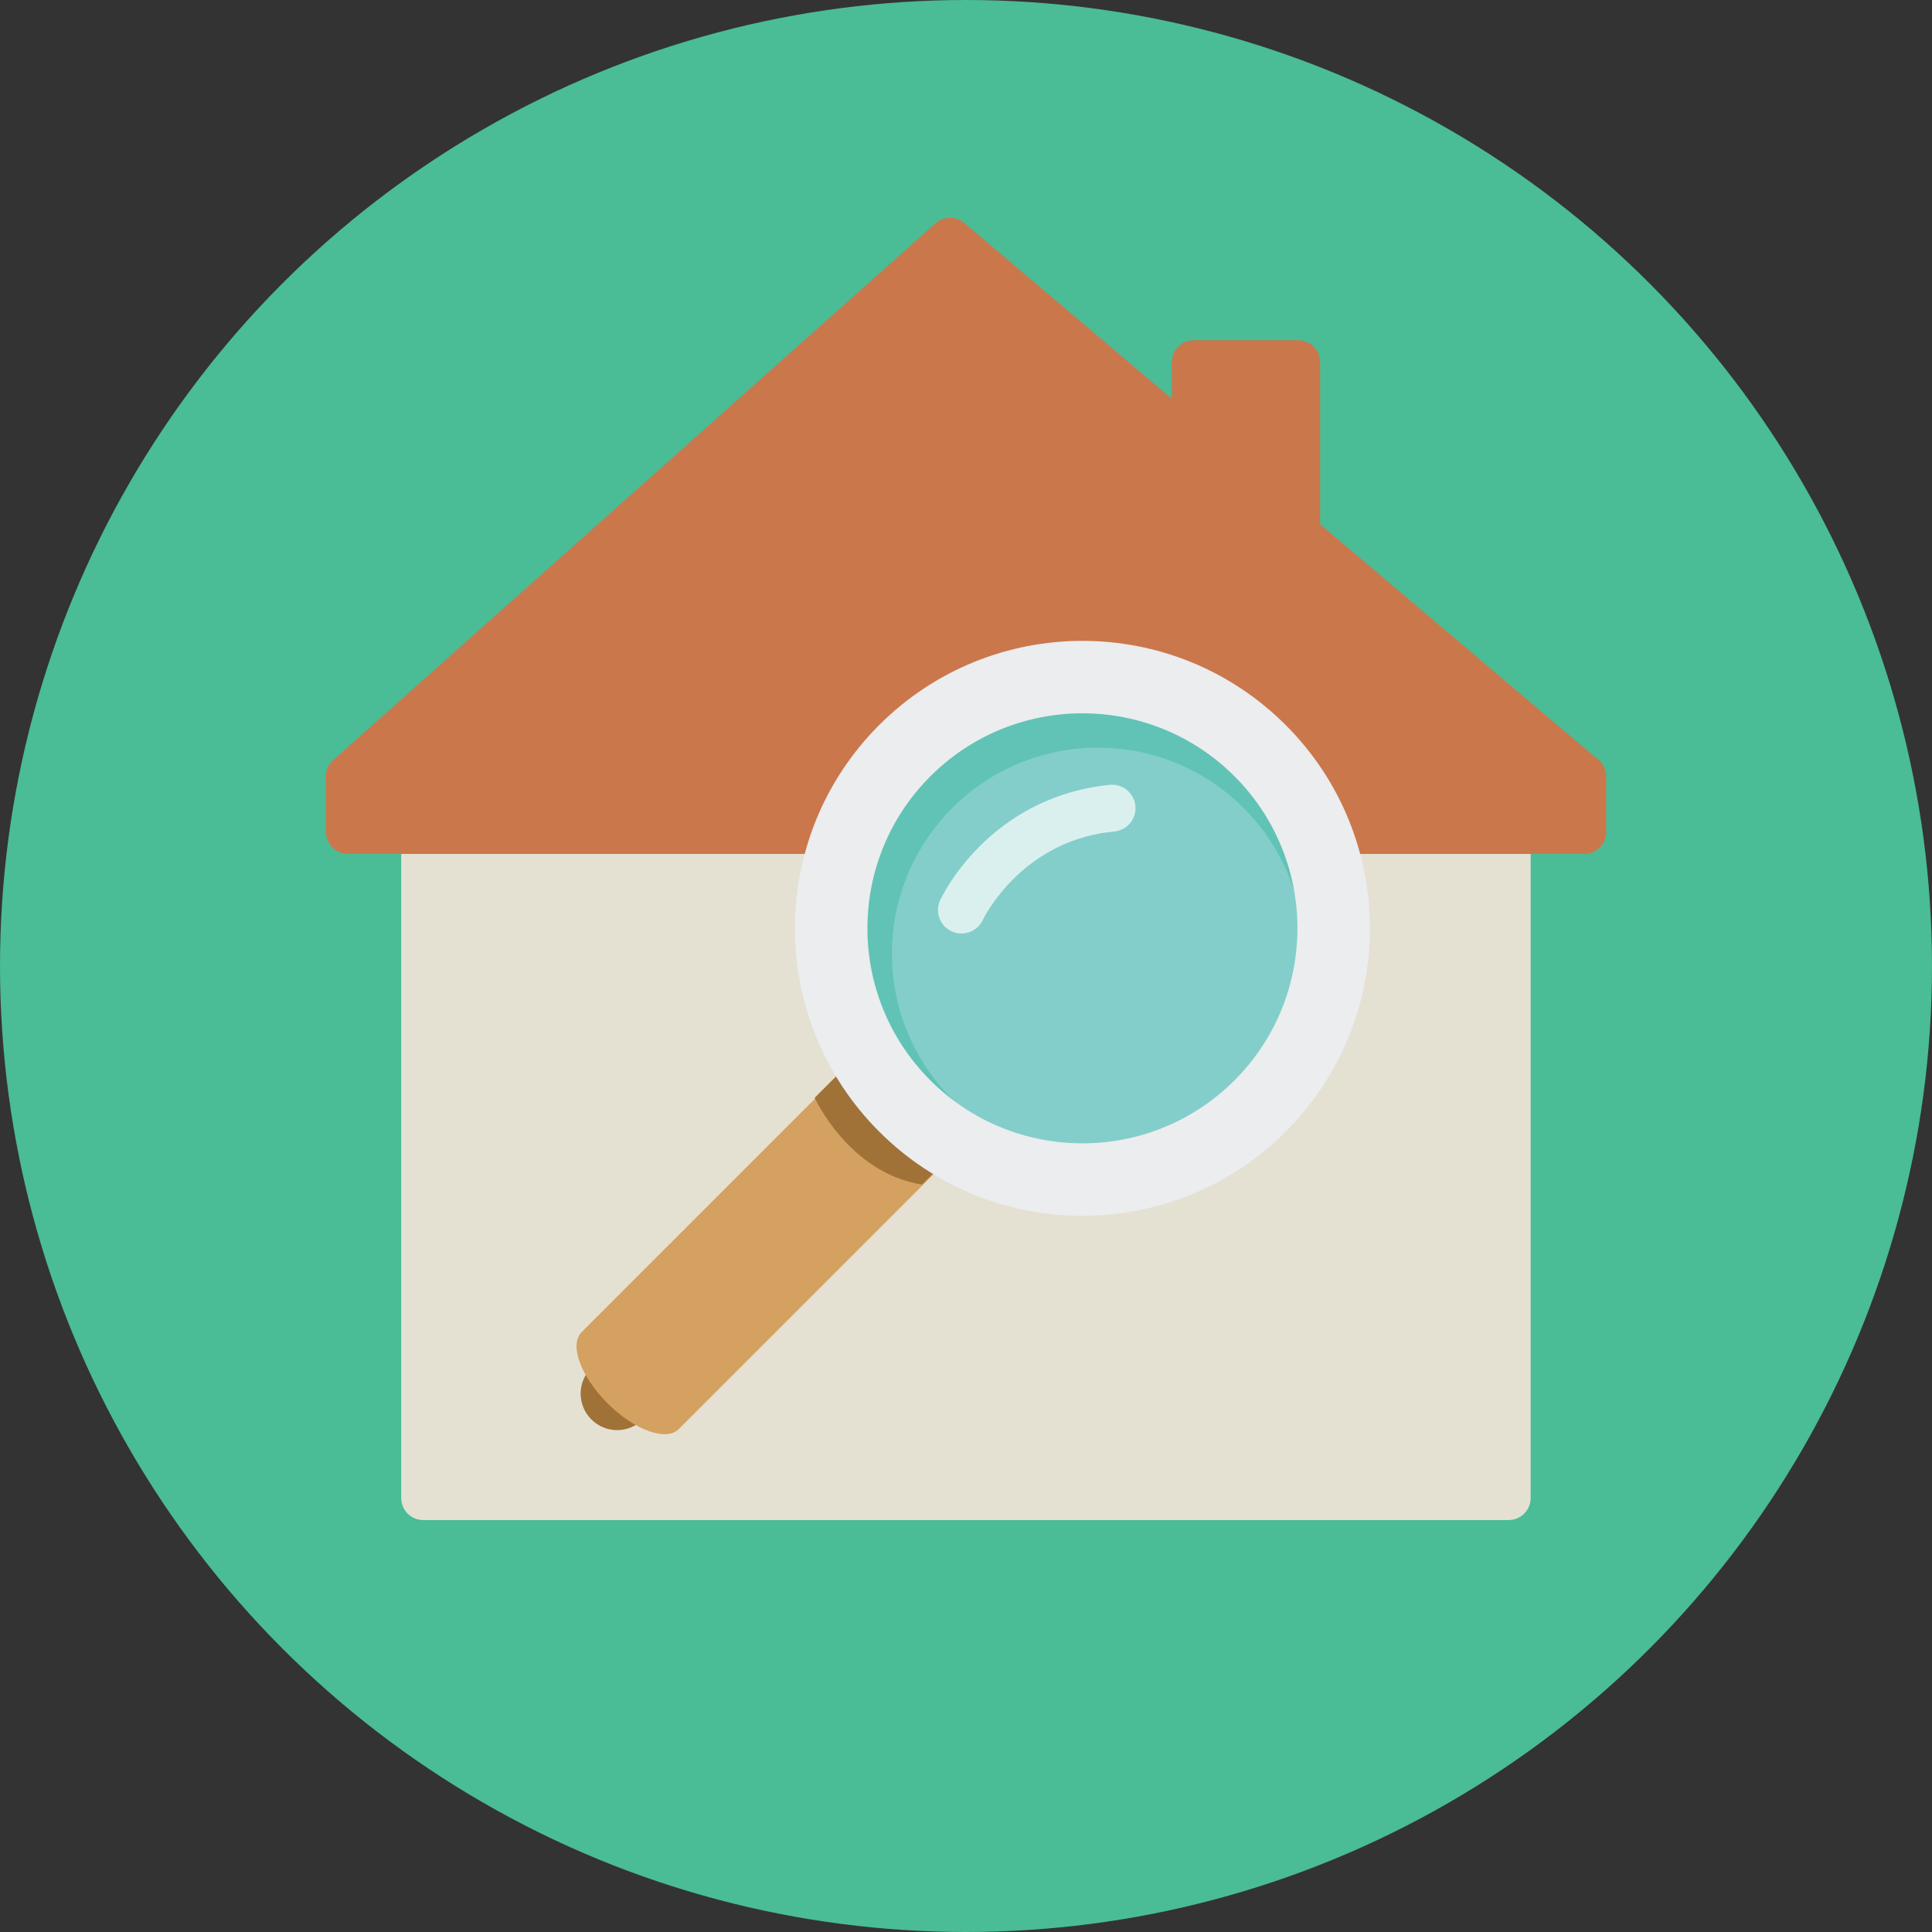 <?xml version="1.0" encoding="iso-8859-1"?>
<!-- Uploaded to: SVG Repo, www.svgrepo.com, Generator: SVG Repo Mixer Tools -->
<svg height="800px" width="800px" version="1.1" id="Layer_1" xmlns="http://www.w3.org/2000/svg" xmlns:xlink="http://www.w3.org/1999/xlink" 
	 viewBox="0 0 473.935 473.935" xml:space="preserve">
<rect x="0" y="0" width="473.935" height="473.935" fill="#333333" stroke="none"/>
<circle style="fill:#4ABC96;" cx="236.967" cy="236.967" r="236.967"/>
<path style="fill:#E4E1D3;" d="M370.082,181.166H103.816c-2.975,0-5.392,2.417-5.392,5.392v180.93c0,2.975,2.417,5.392,5.392,5.392
	h266.266c2.982,0,5.399-2.417,5.399-5.392V186.562C375.481,183.587,373.064,181.166,370.082,181.166z"/>
<path style="fill:#CB774C;" d="M393.98,189.914c-0.161-1.616-1.066-3.027-2.354-3.906l-67.79-57.399v-39.76
	c0-2.982-2.417-5.392-5.399-5.392h-25.594c-2.982,0-5.399,2.413-5.399,5.392v8.954l-50.896-43.098
	c-2.062-1.74-5.07-1.703-7.083,0.094L82.046,186.18c-0.206,0.168-0.4,0.344-0.584,0.535c-1.22,1.212-1.755,2.93-1.497,4.602v12.767
	c0,2.978,2.417,5.399,5.392,5.399h303.253c2.982,0,5.399-2.421,5.399-5.399V190.91C394.025,190.58,394.025,190.244,393.98,189.914z"
	/>
<path style="fill:#A07238;" d="M157.713,348.196c-3.495,3.495-9.156,3.495-12.651,0l0,0c-3.502-3.502-3.502-9.16,0-12.655
	l65.489-65.493c3.487-3.487,9.149-3.487,12.651,0.007l0,0c3.495,3.487,3.495,9.149-0.007,12.651L157.713,348.196z"/>
<path style="fill:#D4A160;" d="M166.461,350.602c-3.061,3.046-10.866,0.206-17.437-6.365l0,0
	c-6.578-6.578-9.422-14.383-6.365-17.437l69.552-69.56c3.061-3.053,10.866-0.206,17.437,6.365l0,0
	c6.578,6.563,9.429,14.376,6.365,17.444L166.461,350.602z"/>
<circle style="fill:#60C3B6;" cx="265.517" cy="227.729" r="64.321"/>
<circle style="fill:#83CECA;" cx="269.334" cy="233.937" r="50.533"/>
<path style="fill:#A07238;" d="M208.986,260.148l-9.141,9.141c0,0,8.352,18.454,26.316,21.287l6.642-6.634v-8.58L208.986,260.148z"
	/>
<path style="fill:#EBEDEF;" d="M215.662,177.866c-27.536,27.536-27.536,72.19,0,99.722c27.543,27.547,72.19,27.547,99.734,0.011
	c27.536-27.543,27.536-72.198,0-99.734C287.852,150.323,243.205,150.323,215.662,177.866z M302.827,265.023
	c-20.595,20.595-53.994,20.599-74.596,0c-20.595-20.599-20.595-53.998,0-74.593c20.602-20.599,54.001-20.599,74.596,0
	C323.425,211.029,323.418,244.429,302.827,265.023z"/>
<path style="opacity:0.7;fill:#FFFFFF;enable-background:new    ;" d="M230.629,220.829c-1.325,2.881-0.067,6.309,2.806,7.63
	c2.892,1.34,6.316,0.067,7.644-2.799c0,0,0.052-0.138,0.329-0.64c1.994-3.656,11.615-19.158,31.936-21.048
	c2.47-0.236,4.415-1.991,5.014-4.258c0.168-0.636,0.228-1.317,0.161-2.024c-0.314-3.158-3.113-5.482-6.279-5.167
	C242.27,195.609,230.921,220.249,230.629,220.829z"/>
</svg>